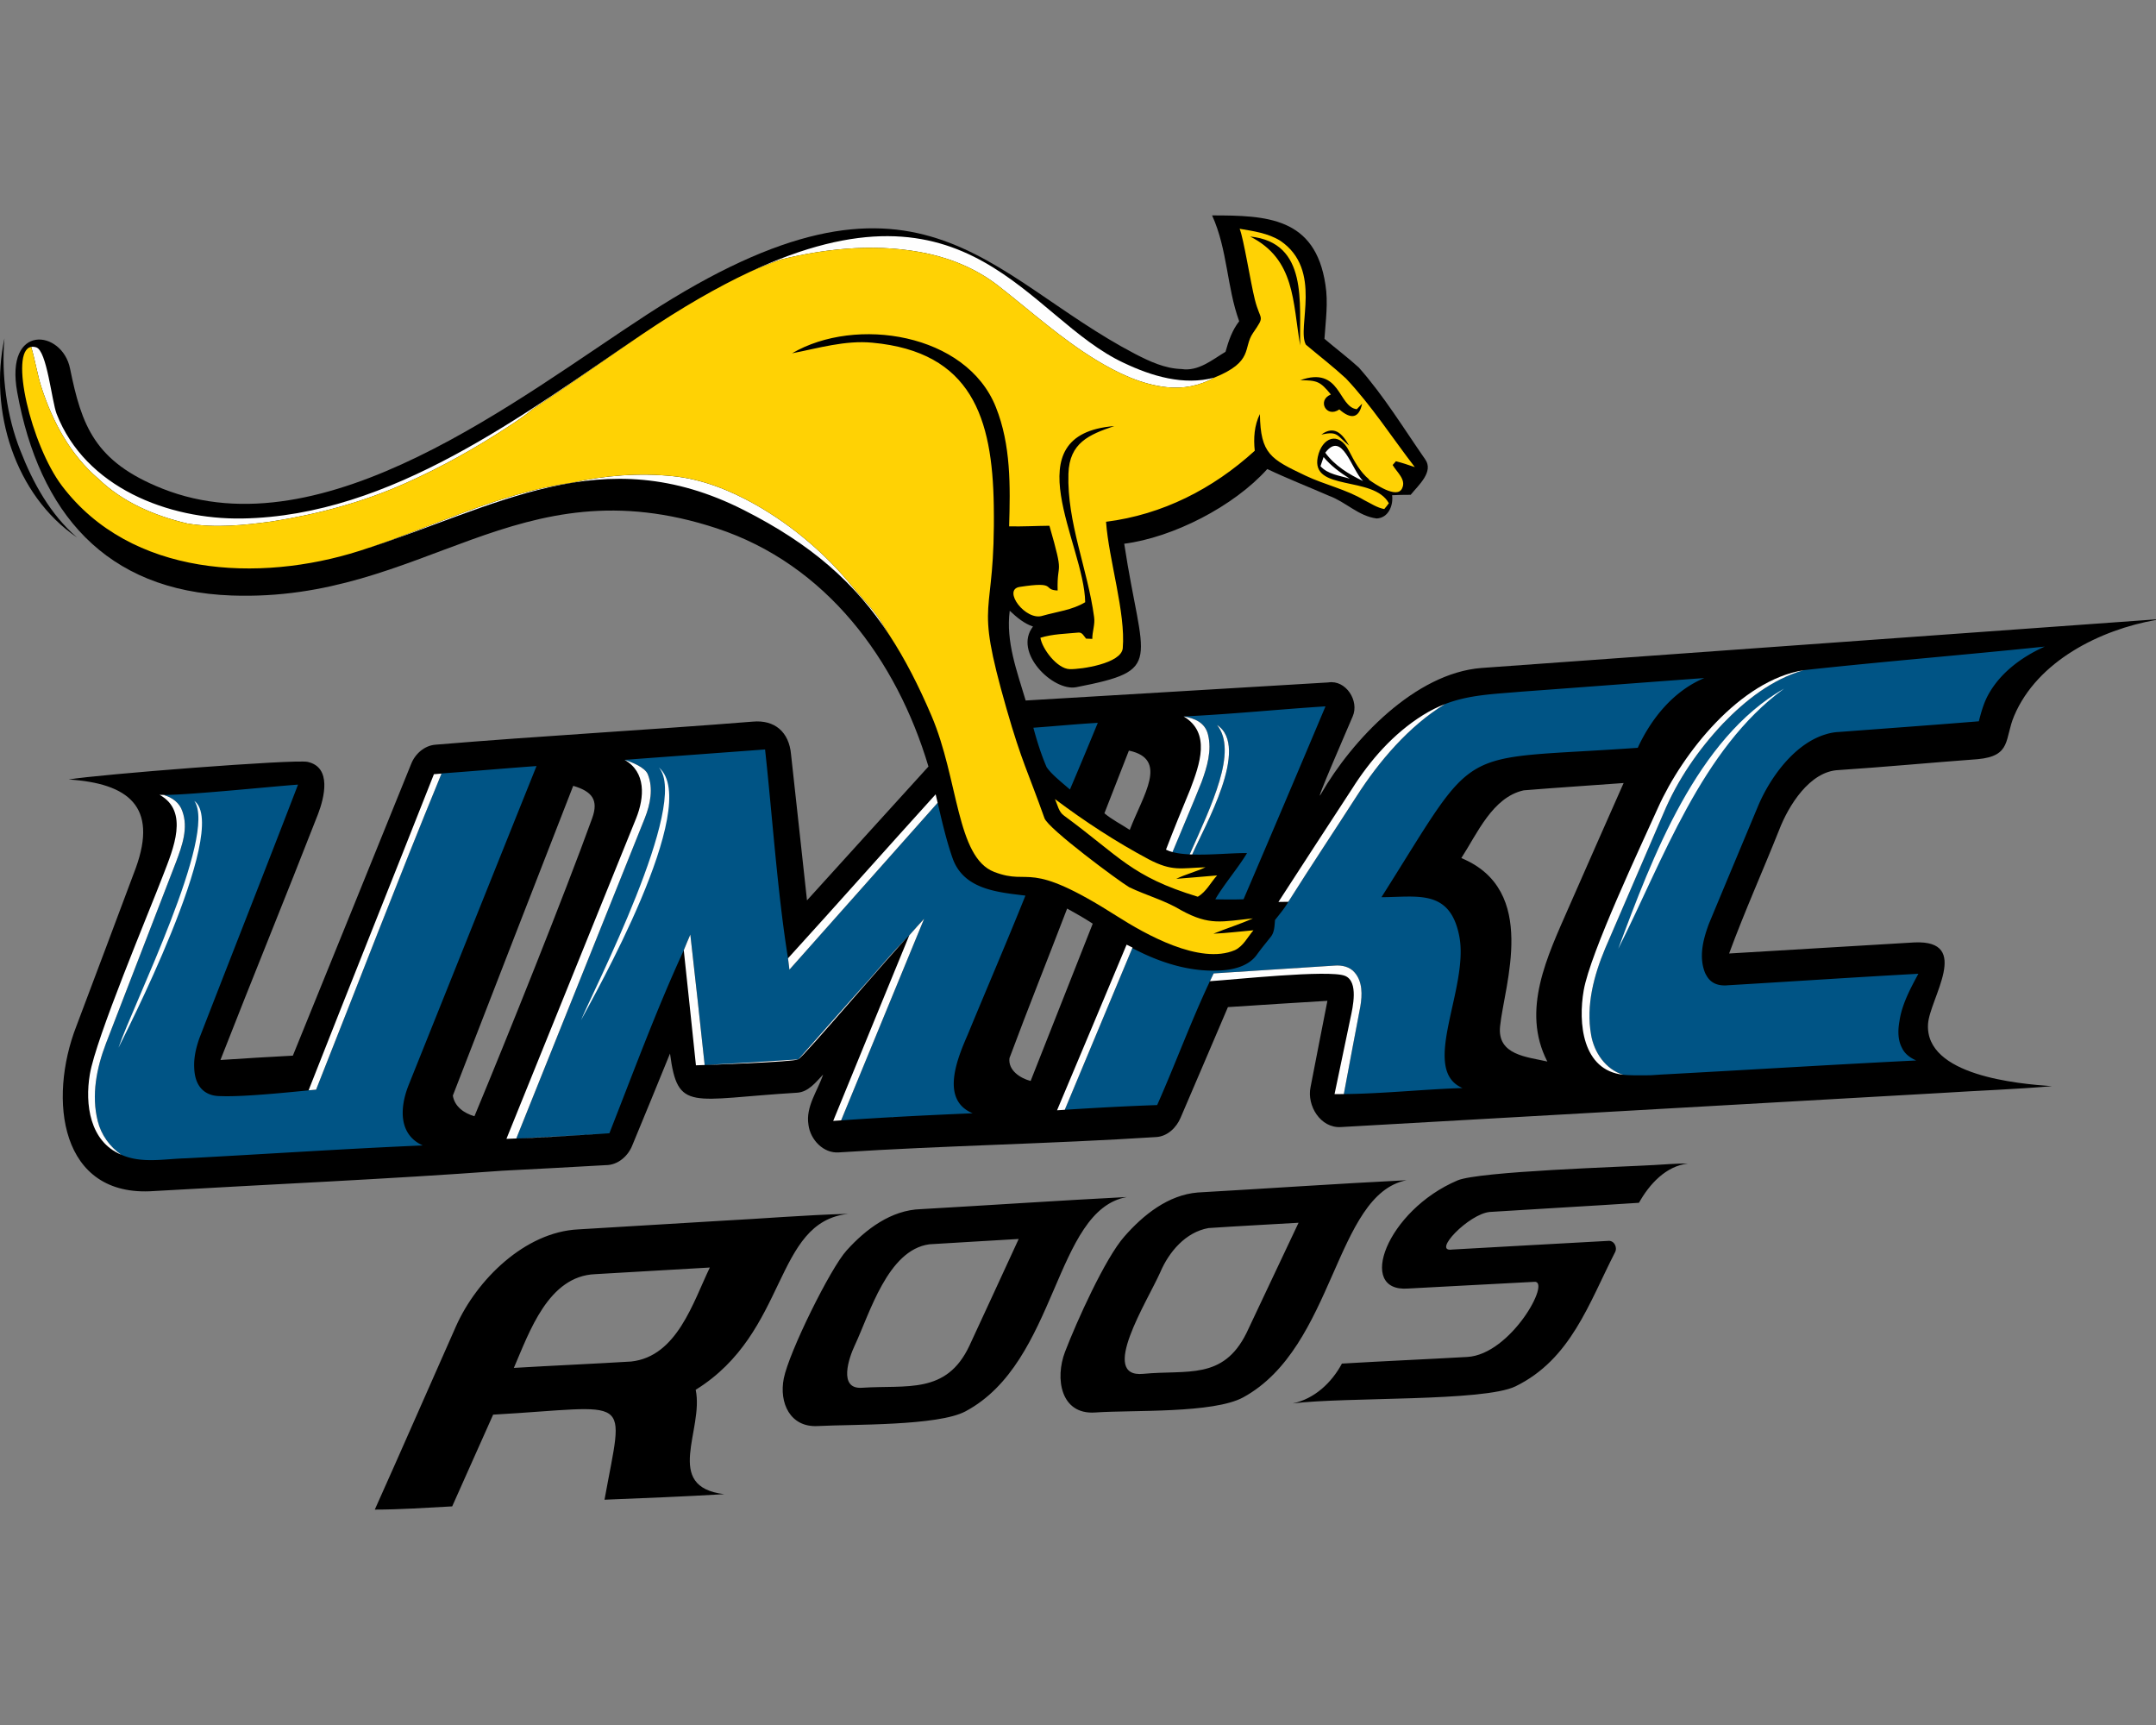 <svg xmlns="http://www.w3.org/2000/svg" xml:space="preserve" width="2000" height="1600"
     style="shape-rendering:geometricPrecision;text-rendering:geometricPrecision;image-rendering:optimizeQuality;fill-rule:evenodd;clip-rule:evenodd"><rect width="100%" height="100%" fill="#808080" stroke="none"/><path d="M1124.39 199.8c50.61 0 95.69 1.68 105.12 64.14 2.72 16.7.21 33.59-.88 50.31 10.52 9.02 21.67 17.32 31.92 26.68 23.17 26.23 41.45 56.22 61.36 84.9 8.62 11.66-6.36 24.44-13.29 33.11-5.76 0-11.49.1-17.22.39 1.21 9.51-3.43 21.05-14.32 21.57-16.72-2.04-28.75-15.39-44.12-20.98-19.1-8.35-38.55-15.91-57.37-24.87-31.09 34.7-87.56 63.49-132.71 69.28 16.92 111.41 37.79 117.03-44.51 133.07-21.42 4.18-58.86-32.28-40.1-56.26-8.46-2.82-15.22-8.69-21.61-14.65-3.74 28.7 6.78 56.22 14.79 83.25 93.57-5.48 187.15-11.23 280.71-16.76 16.31-2.65 28.99 17.13 22.66 31.51-4.32 10.27-36.83 84.79-29.44 71.96 28.82-50.03 87.26-112.12 148.9-116.88 208.56-15.04 417.13-30.13 625.72-45.09v.53c-51.74 9.1-110.05 38.11-131.57 88.93-9.08 21.43-2.16 37.34-33.93 40.23-42.95 3.17-85.82 7.23-128.79 10.09-27.01.97-46.74 33.35-55.21 55.32-15.26 38.35-32.23 76.08-46.49 114.82 57.29-3.37 114.56-6.86 171.85-10.27 53.77-2.45 13.96 52.43 12.65 75.88-2.67 47.68 83.31 55.23 114.93 57.45-34 2.96-68.16 4.05-102.22 6.28-185.77 10.52-371.54 21.1-557.31 31.64-18.94 1.21-31.75-19.82-28.2-36.98 5.07-26.72 10.5-53.38 15.65-80.1-30.77 1.91-61.54 3.73-92.29 5.83-14.54 34.26-29.29 68.4-43.91 102.62-3.85 9.14-12.14 17.21-22.43 17.89-98.08 6.34-196.36 7.88-294.46 14.24-14.48 1.15-26.58-11.86-28.3-25.53-2.77-16.89 8.48-31.41 13.6-46.69-6.82 7.14-13.6 16.28-24.34 16.88-98.69 5.93-110.5 18.42-117.7-36.36-11.47 28.37-23.22 56.63-34.88 84.94-3.93 10.19-13.48 18.63-24.81 18.59-31.91 1.74-63.83 3.63-95.77 5.17-107.67 7.93-215.53 12.58-323.29 18.86-87.43 6.31-98.27-85.21-71.99-152.8 18.4-49.03 36.99-97.98 55.25-147.05 20.47-56.79-6.83-78.27-62.34-81.9 27.2-4.68 209.6-18.94 221.61-16.33 22.72 4.94 15.5 33.19 9.76 48.29-29.74 76.25-60.78 152-90.58 228.23 22.39-1.46 44.78-2.9 67.18-4.03 36.73-90.07 73.09-180.32 109.69-270.44 3.66-9.46 12.35-17.23 22.7-17.99 98-8.19 196.17-13.52 294.19-21.38 20.38-1.89 33.75 9.63 35.55 30.36 4.89 45.15 9.96 90.27 14.81 135.42 37.49-41.45 75.14-82.74 112.67-124.13-29.58-99.14-94.9-187.5-196.35-220.93-186.16-61.35-271.05 68.69-450.01 62.3C97.78 548.18 36.19 475.4 15.98 363.82c-11.69-64.53 41.68-57.87 48.97-22.11 10.78 52.89 22.57 86.49 85.78 111.56 150.45 59.67 331.09-84.69 450.09-161.92 252.35-163.76 313.23-35.62 452.19 36.95 13.45 6.94 27.58 13.56 42.97 13.99 15.61 2.42 28.39-8.49 40.87-16 2.76-10.01 6.15-20.01 12.68-28.31-11.52-31.43-10.78-66.72-25.14-98.18zm-457.2 932.63c39.93-2.05 79.8-5.55 119.77-6.55-69.78 7.53-55.28 109.66-141.61 163.2 7.86 37.14-30.58 89.92 26.48 96.82-36.99 2.2-74.03 3.64-111.06 5.14 18.03-99.92 27.51-86.3-103.32-78.9-12.74 28.31-25.23 56.74-37.98 85.08-23.87 1.25-47.87 2.98-71.79 2.98 25.4-56.57 50.16-113.43 75.34-170.1 19.16-43.06 63.97-87.4 113.34-89.8 43.61-2.59 87.22-5.24 130.83-7.87zm187.06-10.91c63.72-3.63 127.38-7.95 191.11-11.25-67.67 12.16-64.01 153.06-149.74 198.81-25.58 13.65-104.81 11.91-137.09 13.64-25.53 1.37-35.97-21.43-31.46-44.18 4.85-24.43 43.37-102.42 58.27-118.69 17.75-19.72 41.37-37.53 68.91-38.33zm256.84-15.44c64.56-3.68 129.08-8.16 193.66-11.38-66.74 13.21-66.38 154.66-151.34 201.32-27.69 15.21-102.73 11.68-137.42 14.11-32.28 2.26-37.42-31.73-28.04-56.22 10.68-27.89 37.33-87.06 55.14-107.1 17.54-19.99 40.52-38.47 68-40.73zm423.25-25.47c10.5-.54 21.01-1.56 31.55-1.38-20.62 2.28-35.91 19.23-45.52 36.4-46.09 3.04-92.21 5.57-138.32 8.5-19.54 1.73-54.25 37.79-34.84 34.86 48.07-2.59 96.13-5.48 144.22-8.01 5.73-.9 9.34 5.91 6.68 10.68-24.18 47.18-40.98 99.17-92.25 124.21-29.42 14.37-157.04 9.7-206.64 15.84 20.11-4.19 36.13-19.23 45.6-36.94 38.71-2.29 77.46-3.96 116.19-6.14 40.54-2.17 78.68-71.6 62.1-69.67-38.97 1.97-77.95 4.19-116.92 6.2-48.23 3.68-19.84-72.34 45.85-100.28 19.88-8.46 154.77-12.6 182.3-14.27zM18.86 417.84c11.69 30.03 27.83 59.3 52.54 80.62-57.53-39.18-81.83-117.71-67.27-184.58-3.05 33.8 2.17 72.55 14.73 103.96zm421.25 617.52c30.08-72.21 84.15-206.98 109.22-276.44 6.1-16.88.01-24.85-17.59-30.03-37.38 95.7-74.48 191.52-111.66 287.3 1.6 10.33 10.66 16.49 20.03 19.17zm145.45 227.5c42.54-4.71 57.33-54.94 72.92-87.19-35.45 2.13-70.87 4.11-106.32 6.16-43.59 1.73-61.06 53.65-75.49 86.95 36.28-2.18 72.61-3.7 108.89-5.92zm313.68-14.6c15.26-33.03 30.58-66 45.74-99.07-27.6 1.75-55.21 3.14-82.8 4.93-38.7 5.13-55.29 64.05-69.47 94.22-4.9 10.42-15.57 40.39 6.86 38.87 41.57-2.81 78.32 6.44 99.67-38.95zm305.36-114.12c-27.84 1.68-55.73 3.06-83.56 4.93-21.14 3.73-36.67 22.04-44.72 40.97-12.04 27.09-57.42 98.32-15.71 94.25 40.49-3.95 73.94 6.16 95.72-37.96 16.2-34.02 32.06-68.18 48.27-102.19zm208.9-401.08c-29.02 6.34-43.29 40.38-57.91 62.83 72.07 29.79 39.78 117.7 35.93 156.19-2.66 26.57 24.84 28.17 43.85 32.52-24.63-47.74.27-98.07 19.8-142.8 16.99-38.5 33.84-77.07 50.97-115.52-30.88 2.32-61.79 4.23-92.64 6.78zm-389 21.28c7.17 6.06 15.71 10.22 23.51 15.42 12.4-32.47 36.41-65.69-.8-73.55-7.56 19.37-15.16 38.74-22.71 58.13zm-34.57 88.38c-17.75 46.28-36.2 92.31-53.51 138.74-1.38 11.31 9.98 18.65 19.63 21.17 19.29-48.6 38.35-97.28 57.62-145.9-7.68-5.03-15.71-9.55-23.74-14.01z" style="fill:#000;fill-rule:nonzero"/>
    <path d="M1246.58 1014.79c4.93-26.05 10.96-58.85 15.37-81.5 1.76-10.48 2.11-22.7-5.3-31.24-4.5-5.45-11.94-7.01-18.69-6.43-37.37 2.48-74.75 4.8-112.12 7.25-1.17 2.39-2.32 4.8-3.46 7.21h-.05l-.95 2.12c-17.17 36.7-31.5 75.73-47.96 112.8-28.56.97-57.03 2.54-85.55 4.36h-.14c20.85-50.02 41.82-99.97 62.67-149.99 25.82 13.7 54.8 22.96 84.34 20.58.29-.02.57-.05.86-.08l.5-.05.79-.08h.04l.04-.01c10.78-1.22 22.08-4.87 28.74-13.93 4.07-5.69 8.53-11.07 12.88-16.54 3.74-4.43 3.66-10.47 4.17-15.9 4.29-5.52 8.9-10.82 12.35-16.92 20.74-32.89 42.33-65.26 63.37-97.96 20.59-32.13 48.35-64.94 81.9-85.4 22.69-8.76 44.93-9.24 71.33-11.56 56.43-4.12 112.87-8.48 169.3-12.61-28.47 11.9-49.1 37.24-61.77 64.71-173 12.27-145.28-7.46-237.74 138.57 33.36-.09 63.61-7.87 72.2 36.19 9.37 48.04-37.11 123.72 2.98 140.83-36.66 1.17-73.41 5.23-110.1 5.58zm426.7-393.19c74.39-8.11 149.04-14.11 223.5-21.87-.47.22-.95.43-1.42.65l-.06.03c-20.46 9.44-39.73 23.77-50.79 43.77-4.3 7.74-6.66 16.33-8.86 24.85-43.22 3.51-86.48 6.64-129.75 9.9-4.27.18-8.38.95-12.33 2.2-26.75 7.97-48.04 35.42-59.85 60.12-1.09 2.29-2.13 4.6-3.09 6.94-15.11 36.16-30.27 72.31-45.31 108.5-.43 1.09-.86 2.27-1.28 3.52-4.59 13.1-7.72 27.7-2.77 41.05.44 1.24 1.01 2.4 1.69 3.49 3.06 5.6 8.34 9.27 16.79 9.27.91.02 1.81-.02 2.72-.12 59.02-3.5 118.05-7.46 177.09-10.7-7.33 13.56-15.35 28.5-17.54 43.99-1.67 9.19-1.39 18.01 2.49 25.07 2.53 5.33 7.61 8.99 13.05 11.35-77.19 3.86-154.32 8.63-231.49 12.82-4.91.21-9.84.59-14.77.89-11.65.21-20.54.1-25.51-.44-16.42-4.95-27.08-20.81-29.83-37.14-4.81-27.27 2.59-55 13.09-80.04 17.99-41.82 36.05-83.56 54.08-125.34 12.96-30.92 32.27-58.93 55.21-83.28 20.89-21.61 45.6-41.1 74.94-49.48zm-567.37 170.97c11.2-25.65 54.19-99.86 23.06-120.13 19.55 24.23-5.11 74.33-25.36 120.03-5.9-.29-11.37-.94-15.93-2.14 8.9-21.7 18.3-43.2 26.97-65 5.07-13.92 9.71-29.21 5.93-44.02-2.7-11.11-12.54-15.21-22.59-16.8 43.92-2.01 87.71-6.53 131.6-9.34-25.14 59.73-50.48 119.38-76.02 178.93-8.73.34-17.46.22-26.19.04 6.87-12.27 22.21-30.51 29.4-42.87-12.6-.23-33.36 1.91-50.87 1.3zM958.6 674.99c19.92-1.42 39.81-3.39 59.77-4.54-8.48 20.66-17.09 41.28-25.84 61.84-11.78-10.03-17.78-15.07-21.72-20.87-.07-.2-.15-.39-.23-.59-4.95-11.61-8.69-23.68-11.98-35.84zM731 888.83c.37 3.08.93 7.46 1.3 10.56 45.78-51.63 91.7-103.14 137.51-154.77 4.04 17.24 7.96 34.64 13.82 51.31 10.27 29.18 41.83 31.6 67.6 34.78-17.36 43.26-35.85 86.08-53.62 129.16-9.41 21.68-25.66 60.21 4.69 72.73-40.71 1.72-81.36 3.73-122.02 6.57 24.98-60.78 52.16-126.51 76.99-186.98-4.68 5.06-9.24 10.23-13.8 15.39-16.99 16.78-31.88 35.55-48.07 53.09-18.24 20.67-36.68 41.19-54.84 61.94-28.94 1.99-57.92 3.71-86.89 5.23-4.37-40.34-8.65-80.7-13.29-121-2.11 4.8-4.11 9.67-6.08 14.54-25.47 55.28-46.72 113.15-69.01 169.77l-1.35.09-.14.01c-28.28 1.81-56.57 3.41-84.87 4.75 39.87-99.11 79.52-198.32 119.36-297.47 4.98-12.62 7.91-27.3 2.65-40.3-2.58-6.52-15.03-11.46-21.58-13.45l130.35-9.64c6.84 62.35 11.45 132.69 21.29 193.69zM409.65 717.4c29.37-2.13 58.7-4.74 88.06-6.86-39.63 98.7-79.15 197.44-118.75 296.16-8.2 20.81-9.34 45.57 13.19 55.73-72.22 3.07-144.36 7.95-216.56 11.77h-.01l-3.44.18c-19.87.52-40.74 5.06-59.66-3.35-10.72-7.41-18.67-18.52-21.81-31.2-6.08-24.01-1.05-49.32 7.64-72.03 21.71-56.2 43.38-112.42 65.11-168.6 5.55-14.73 11.43-31.27 5.72-46.82-2.49-7.66-9.43-12.79-16.97-14.85.32-.06.64-.12.95-.18 25.21-.18 102.58-8.18 123.34-9.59-30.11 78.4-61.01 156.48-91.34 234.78a82.94 82.94 0 0 0-1.66 4.98c-2.28 7.43-3.7 15.24-3.29 22.97.38 11.33 4.51 21.69 16.26 25.15 2.82.8 5.71 1.05 8.61 1.05 21.55.9 68.42-4.13 81.2-5.33l.02-.05c2.32-.19 4.64-.39 6.96-.6 38.69-97.5 76.45-196.18 116.35-293.11l.01-.04.02-.03.01-.04.02-.03.01-.03.01-.03z"
          style="fill:#005485;fill-rule:nonzero"/>
    <path d="M52.57 383.98c-4.6-11.78-8.98-58.81-19.07-61.84-1.71-.51-3.23-.63-4.57-.38 3.29 10.7 6.25 27.94 9.5 37.45 10.36 32 27.02 62.94 52.98 84.96 22.55 21.75 52.28 34.34 82.41 41.41 25.96 4.33 52.5 1.64 78.4-1.91 42.44-6.66 84.38-17.83 123.68-35.39 33.65-14.95 65.89-33.03 96.66-53.24 7.6-4.99 15.16-10.05 22.11-15.9 34.14-22.56 67.58-46.22 101.39-69.29C486 384.15 363.18 478.62 224.72 480.92c-68.54 1.14-145.53-28.78-172.15-96.94zm1199.44 59.96c-8.9-5.6-17.44-11.89-24.2-20.02-.99 2.81-1.95 5.65-2.88 8.48 6.9 7.62 17.77 8.71 27.08 11.54zm-22.64-24.03c8.83 12.02 21.79 19.95 35.06 26.27-10.94-10.85-19.23-47.18-35.06-26.27zM98.31 967.8c21.71-56.2 43.38-112.42 65.11-168.6 5.55-14.73 11.43-31.27 5.72-46.82-2.49-7.66-9.43-12.79-16.97-14.85.32-.06.64-.12.95-.18-2.07.02-3.79-.02-5.1-.12 27.87 15.27 12.41 50.75 3.66 73.61-13.95 36.47-62.62 151.75-68.34 185.65-4.68 27.76-.06 62.34 29.14 74.54-10.72-7.41-18.67-18.52-21.81-31.2-6.08-24.01-1.05-49.32 7.64-72.03zm81.96-224.93c21.76 31.47-56.85 188.99-70.37 228.97 2.2-4.94 104.98-203.31 70.37-228.97zm222.25-24.77c-38.58 97.8-77.8 195.36-116.26 293.21 2.32-.19 4.64-.39 6.96-.6 38.36-96.67 75.8-194.49 115.32-290.62.04-.1.08-.21.13-.33l.9-2.23c-1.75.14-5.28.43-7.05.57zm208.7-6.2c28.84 33.03-61.18 207.2-72.19 234.29 10.97-20.9 113.05-199.7 72.19-234.29zm272.41 84.03c-5.86-16.67-9.78-34.07-13.82-51.31-.62-2.62-1.24-5.24-1.86-7.85-45.82 50.51-91.06 101.65-136.95 152.06.37 3.08.93 7.46 1.3 10.56 45.78-51.63 91.7-103.14 137.51-154.77 4.04 17.24 7.96 34.64 13.82 51.31zm-103.35 243.24c40.66-2.84 81.31-4.85 122.02-6.57-40.71 1.72-81.36 3.73-122.02 6.57zm63.19-171.59c4.56-5.16 9.12-10.33 13.8-15.39-24.83 60.47-52.01 126.2-76.99 186.98-2.46.17-4.91.34-7.37.52 23.44-57.41 47.08-114.72 70.56-172.11zM740.56 982.61c18.16-20.75 36.6-41.27 54.84-61.94 16.19-17.54 31.08-36.31 48.07-53.09-15.36 15.17-97.79 112.5-102.91 115.03zM634.3 881.38c1.97-4.87 3.97-9.74 6.08-14.54 4.64 40.3 8.92 80.66 13.29 121 28.97-1.52 57.95-3.24 86.89-5.23-4.78 2.37-81.08 5.1-94.98 5.5-3.8-35.56-7.39-71.17-11.28-106.73zm-71 169.9.5-.03-.5.03zm-84.37 4.72c39.87-99.11 79.52-198.32 119.36-297.47 4.98-12.62 7.91-27.3 2.65-40.3-2.58-6.52-15.03-11.46-21.58-13.44 19.95 11.26 18.62 34.58 10.76 54.19-40.1 99.13-80.21 198.24-120.33 297.35 31.18-1 62.37-3.05 93.51-5.05-28.12 1.8-56.23 3.39-84.37 4.72zm619.06-391.49c25.53 15.31 14.96 44.34 6.06 67.81-7.66 18.52-15.28 37.05-22.43 55.77 1.76.9 3.8 1.64 6.06 2.24 8.9-21.7 18.3-43.2 26.97-65 5.07-13.92 9.71-29.21 5.93-44.02-2.7-11.11-12.54-15.21-22.59-16.8zm30.98 7.93c19.55 24.23-5.11 74.33-25.36 120.03.76.04 1.53.07 2.3.1 11.2-25.65 54.19-99.86 23.06-120.13zm125.05 59.53c-22.74 34.83-45.5 69.67-68.09 104.61 3.04-.06 6.1-.1 9.18-.14 20.74-32.89 42.33-65.26 63.37-97.96 20.59-32.13 48.35-64.94 81.9-85.4-6.75 2.61-13.53 5.94-20.47 10.28-27.21 16.99-48.9 41.64-65.89 68.61zm-16.06 163.65c-37.37 2.48-74.75 4.8-112.12 7.25-1.17 2.39-2.32 4.8-3.46 7.21 20.57-1.23 110.67-10.95 125.33-4.93 12.86 5.29 7.08 29.61 4.99 39.33-4.97 23.42-9.77 46.9-14.72 70.33 2.87.02 5.73.01 8.6-.02 4.93-26.05 10.96-58.85 15.37-81.5 1.76-10.48 2.11-22.7-5.3-31.24-4.5-5.45-11.94-7.01-18.69-6.43zm-250.23 133.74c20.85-50.02 41.82-99.97 62.67-149.99l.2-.46c-1.39-.69-4.15-2.03-5.52-2.71-21.39 51.27-42.95 102.44-64.52 153.63 2.39-.16 4.78-.31 7.17-.47zm550.33-280.22c-15.86 35.38-62.84 134.59-68.94 169.42-5.26 30.04-1.45 74.15 36.67 78.32-16.42-4.95-27.08-20.81-29.83-37.14-4.81-27.27 2.59-55 13.09-80.04 17.99-41.82 36.05-83.56 54.08-125.34 12.96-30.92 32.27-58.93 55.21-83.28 20.89-21.61 45.6-41.1 74.94-49.48-59.04 9.31-112.5 76.89-135.22 127.54zm116.96-110.45c-80.86 46.29-122.18 155.99-153.86 241.31 41.4-81.84 77.03-185.31 153.86-241.31zm-638.45-304.95c20.04 12.18 41.86 22.78 65.44 25.35 15.24 1.81 31.04-1.25 44.41-8.83-28.41 7.56-57.97-1.36-83.7-13.56-89.99-41.79-142.14-180.59-347.4-84.37 9.7-4.34 19.58-8.3 29.67-11.78 44.55-10.85 91.69-15.02 136.8-5.07 23.48 5.25 46.03 15.17 64.97 30.11 29.58 23.13 57.62 48.52 89.81 68.15zm-315.72 134.3c-23.6-13.23-49.29-23.62-76.37-26.36-31.4-3.26-63.28-.76-94.03 6.06-68.94 9.7-131.3 42.3-197.01 63.23 127.77-40.64 224.89-104.64 356.55-37.88 62.51 31.69 103.29 67.35 135.39 116.54-2.82-4.6-5.68-9.17-8.59-13.71-7.13-11.48-17.07-20.77-25.53-31.2-25.09-30.77-55.88-57.04-90.41-76.68z"
          style="fill:#fefefe"/>
    <path d="M700.85 468.04c34.53 19.64 65.32 45.91 90.41 76.68 8.46 10.43 18.4 19.72 25.53 31.2 2.91 4.54 5.77 9.11 8.59 13.71 14.22 21.8 26.74 46.26 38.69 74.22 25.15 58.85 23.04 131.38 58.21 144.9 35.03 13.48 29.07-13.03 113.99 41.1 25.92 16.52 76.73 45.39 109.33 31.41 7.81-3.72 11.73-12.1 17.16-18.39-12.37 1.05-24.71 2.67-37.12 3.17 12.1-4.99 24.67-8.79 36.62-14.2-28.82 2.9-40.03 6.99-66.45-7.49-15.13-9.19-32.41-13.81-48.29-21.41-9.66-5.7-75.13-54.18-78.61-64-15.15-42.67-21.05-52.13-35.14-101.27-31.33-109.35-10.13-77.44-11.9-188.93-1.29-80.92-20.41-142.4-112.68-150.88-25.25-2.38-49.9 5.08-74.44 9.84 59.05-34.67 161.74-18.63 189.03 49.86 14.07 35.04 13.44 73.57 12.33 110.65 12.47.29 24.91-.45 37.38-.55 14.23 49.31 6.82 31.69 7.62 60.06-14.68-.59.43-8.84-35.2-3.33-16.42 2.54 5.49 32.01 21.3 26.74 13.2-3.78 27.6-5.3 39.46-12.55-.78-54.2-68.19-155.67 26.97-163.38-23.4 7.93-41.61 15.5-42.52 44.22-1.42 45.21 17.85 88.56 23.8 132.78 1.07 6.88-1.72 13.52-1.66 20.4-1.93-.09-3.88-.17-5.79-.25-1.97-2.24-3.51-6.02-7.09-5.61-11.81 1.13-23.83 1.28-35.25 4.81 1.59 10.22 15.45 28.76 27.16 29.11 10.41.32 48.01-5.17 49.23-19.43 2.79-32.78-12.97-82.07-15.51-117.25 52.33-6.61 99.09-30.47 137.96-65.88-1.24-11.52-.49-23.51 4.76-34.03.6 37.18 10.07 41.74 42.23 57.08 17.86 8.5 37.57 12.63 54.64 22.82 6.02 2.98 11.77 6.97 18.49 8.2 1.5-1.73 2.92-3.52 4.27-5.39-14.27-25.95-72.59-10.56-65.95-42.84 3.75-18.17 19.52-24.55 29-5.67 4.93 9.57 10.13 19.35 18.57 26.35l-.1.37c4.95 3.5 25.91 18.2 30.72 8.1 4.17-8.3-4.97-15.16-8.72-21.78.76-.86 2.28-2.59 3.06-3.47 5.93 1.48 11.72 3.45 17.5 5.44-21.08-27.35-40.2-57.18-63.91-82.28-11.89-10.95-24.73-20.85-37.11-31.27-8.92-15.7 16.33-69.53-24-96.56-11.27-6.92-24.67-8.79-37.48-10.97 3.68 8.78 10.02 49.26 14.07 65.51 5.2 20.85 10.1 13.91-1.75 31.3-9.41 13.8 1 26.35-35.84 41.25-13.37 7.58-29.17 10.64-44.41 8.83-23.58-2.57-45.4-13.17-65.44-25.35-32.19-19.63-60.23-45.02-89.81-68.15-18.94-14.94-41.49-24.86-64.97-30.11-45.11-9.95-92.25-5.78-136.8 5.07-10.09 3.48-19.97 7.44-29.67 11.78-29.69 13.92-62.58 32.76-99.26 57.52-33.81 23.07-67.25 46.73-101.39 69.29-6.95 5.85-14.51 10.91-22.11 15.9-30.77 20.21-63.01 38.29-96.66 53.24-39.3 17.56-81.24 28.73-123.68 35.39-25.9 3.55-52.44 6.24-78.4 1.91-30.13-7.07-59.86-19.66-82.41-41.41-25.96-22.02-42.62-52.96-52.98-84.96-3.25-9.51-6.21-26.75-9.5-37.46-20.59 3.67-.24 90.91 28.61 128.97 63.88 84.25 182.77 89.88 275.9 60.25 65.71-20.93 128.07-53.53 197.01-63.23 30.75-6.82 62.63-9.32 94.03-6.06 27.08 2.74 52.77 13.13 76.37 26.36zM1065.52 797c-30.4-16.21-59.33-35.13-86.87-55.81 2.42 5.3 3.37 11.91 8.5 15.43 51.81 37.99 62.07 56.27 123.99 75.13 7.84-4.58 11.95-13.22 17.89-19.76-12.65 1.03-25.25 2.2-37.88 3.17 8.73-4.32 18.3-6.58 27.11-10.74-23.24.78-30.75 4.07-52.74-7.42zm176.91-417.25c-12.05 8.38-20.93-8.62-7.84-13.84-10.11-12.51-12.98-13.01-28.43-13.29 37.71-13.3 34.89 24.76 52.46 26.95 1.62-1.73 3.26-3.45 4.93-5.14-2.81 13.6-10.31 14.84-21.12 5.32zm-36.31-59.3c-7.1-40.77-4.6-79.9-46.42-101.06 54.33 5.58 45.34 62.35 46.42 101.06zm45.41 92.93c-11.59-9.42-10.14-13.74-25.78-10.31 11.86-8.69 19.33-1.2 25.78 10.31z"
          style="fill:#ffd204"/></svg>